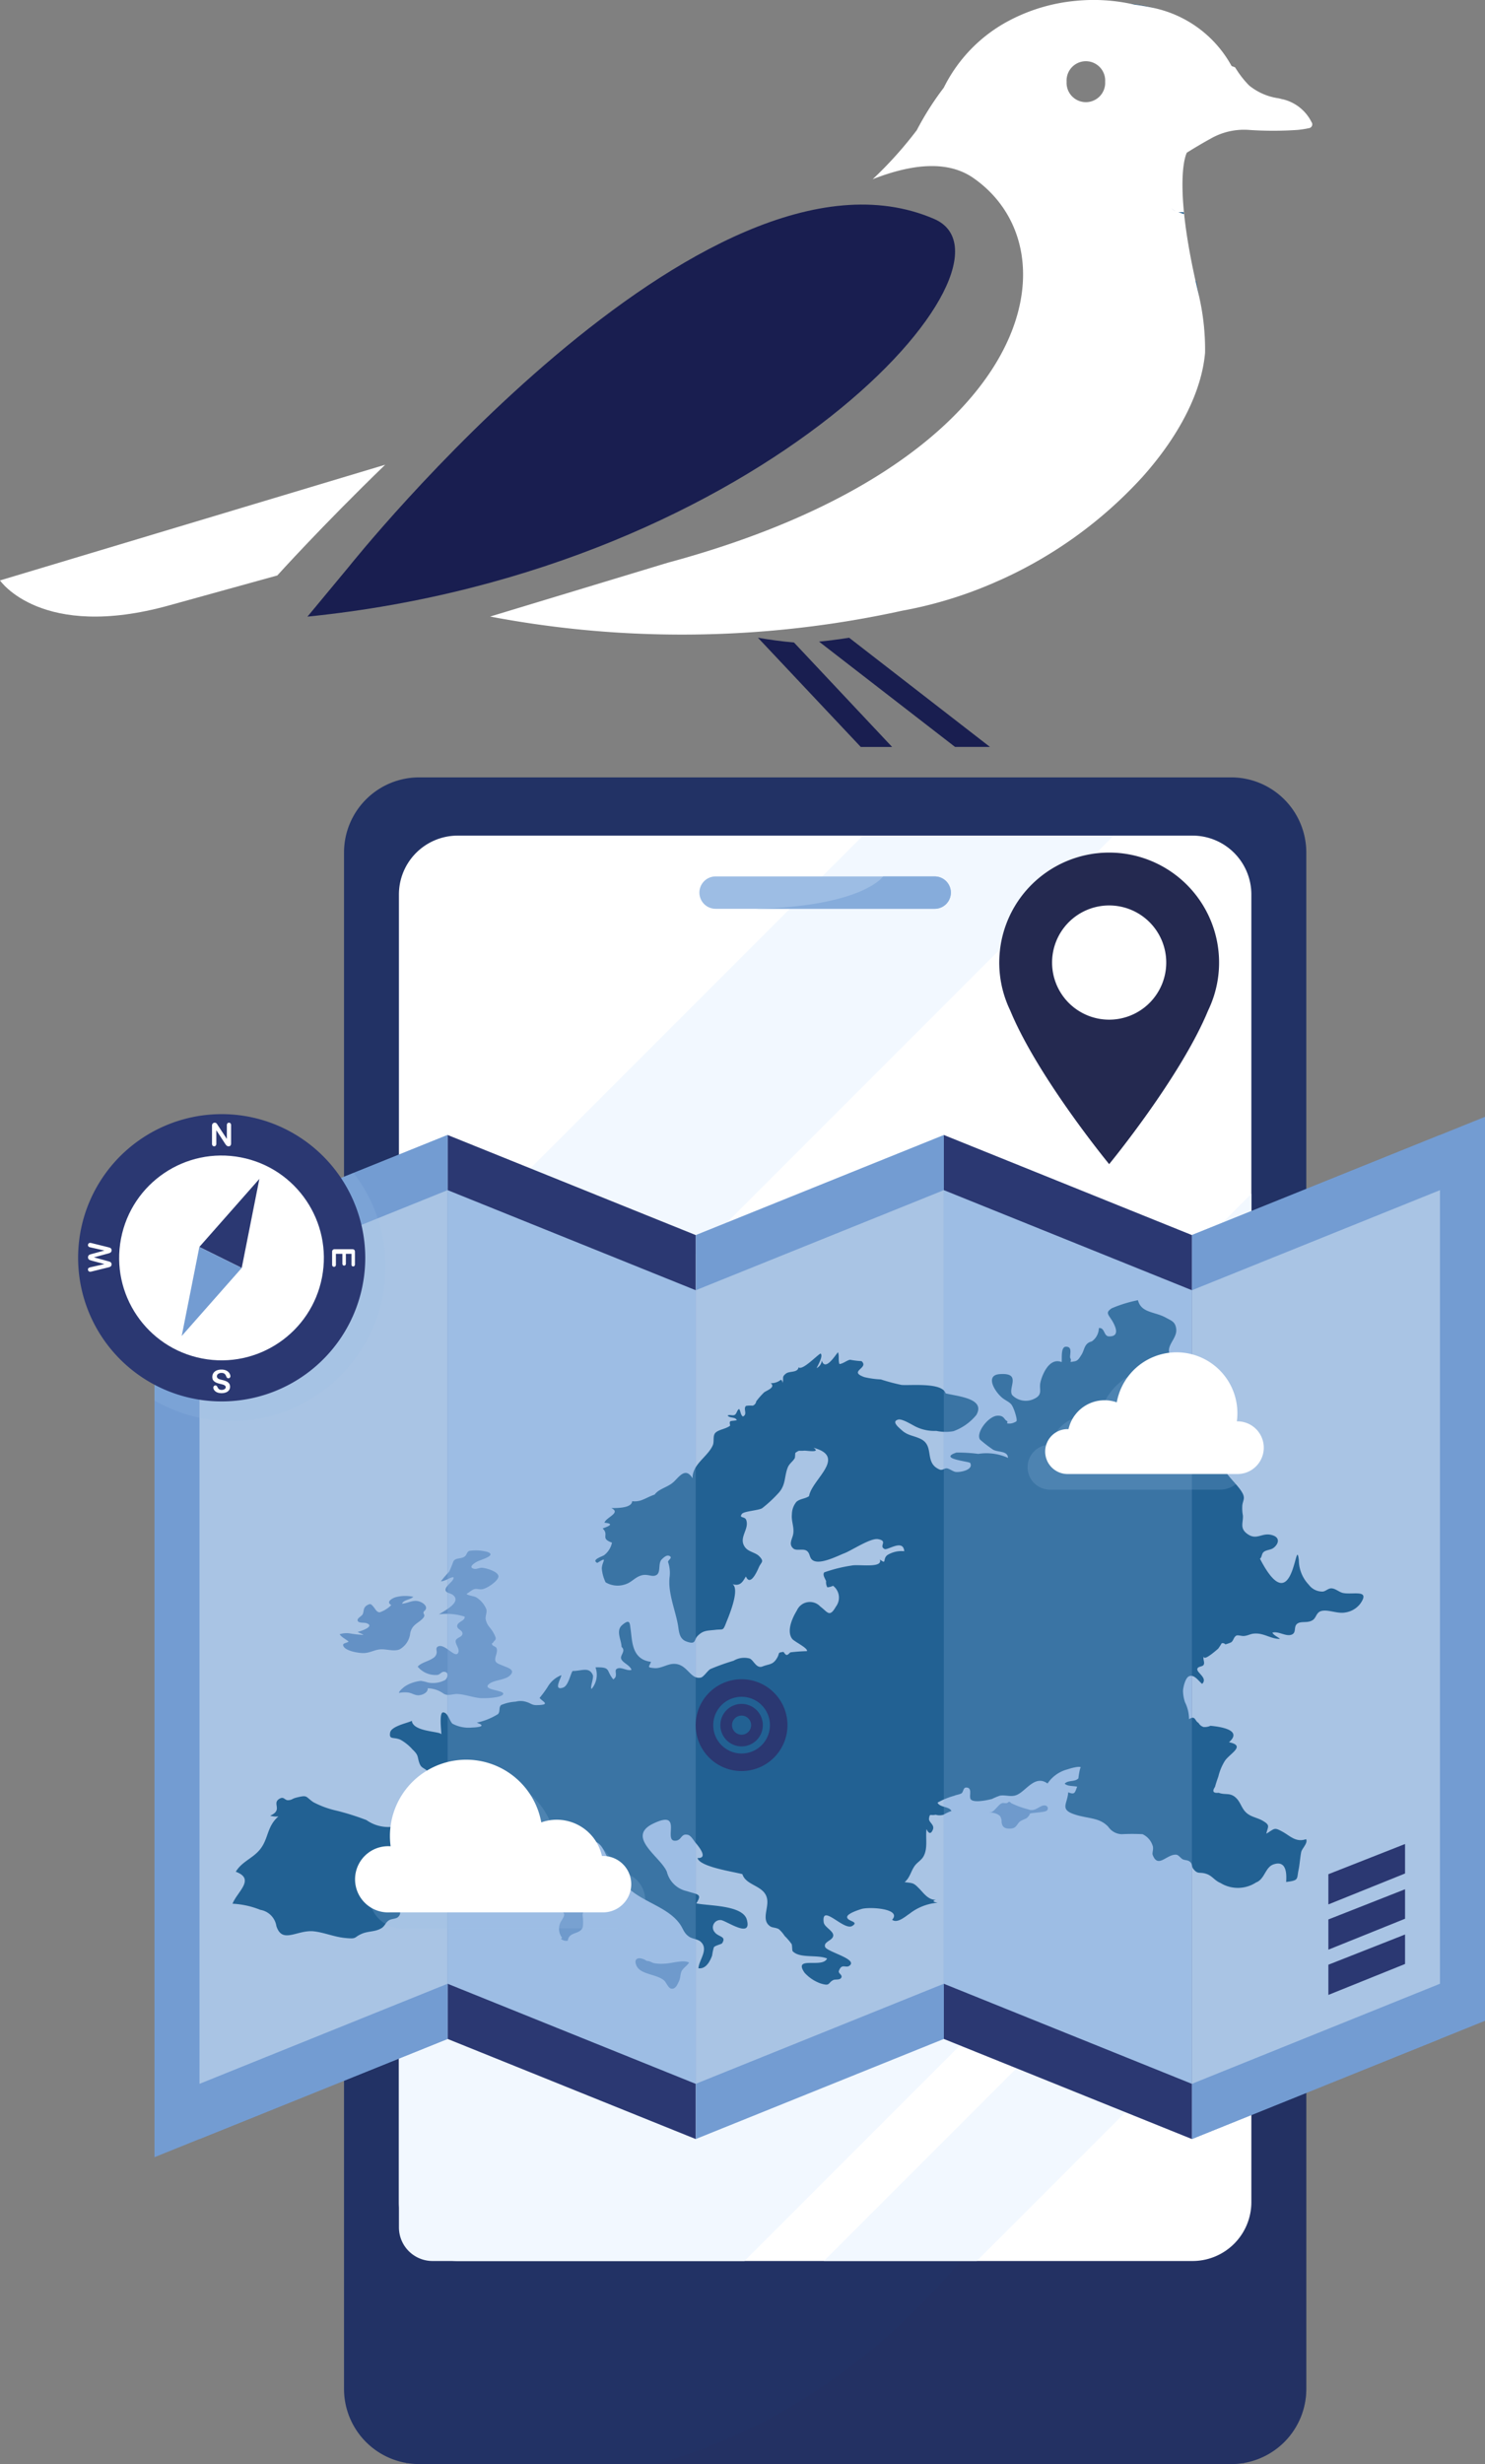 <svg xmlns="http://www.w3.org/2000/svg" width="107.704" height="178.621" viewBox="0 0 107.704 178.621">
  <rect x="0" y="0" width="107.704" height="178.621" fill="#808080" stroke="none"/>
  <g id="Groupe_307" data-name="Groupe 307" transform="translate(-918.828 -3027.013)">
    <g id="Groupe_303" data-name="Groupe 303" transform="translate(-1586.714 2388.792)">
      <g id="Groupe_208" data-name="Groupe 208" transform="translate(2530.49 694.574)">
        <g id="Groupe_207" data-name="Groupe 207" transform="translate(0)">
          <g id="Groupe_197" data-name="Groupe 197">
            <g id="Groupe_196" data-name="Groupe 196">
              <path id="Tracé_1867" data-name="Tracé 1867" d="M2614.76,700.023v111.37a5.449,5.449,0,0,1-4.517,5.368v.019h-.1a5.494,5.494,0,0,1-.827.062h-58.9a5.5,5.5,0,0,1-.827-.062h-.105v-.019a5.449,5.449,0,0,1-4.516-5.368V700.023a5.449,5.449,0,0,1,5.448-5.449h58.9A5.449,5.449,0,0,1,2614.76,700.023Z" transform="translate(-2544.965 -694.574)" fill="#223265"/>
            </g>
          </g>
          <g id="Groupe_198" data-name="Groupe 198" transform="translate(22.62 33.261)" opacity="0.3" style="mix-blend-mode: multiply;isolation: isolate">
            <path id="Tracé_1868" data-name="Tracé 1868" d="M2631.716,752.769v83.558a5.449,5.449,0,0,1-4.516,5.368v.019h-.105a5.5,5.5,0,0,1-.827.062h-41.727C2618.41,832.4,2628.631,782.323,2631.716,752.769Z" transform="translate(-2584.541 -752.769)" fill="#262f5f"/>
          </g>
          <g id="Groupe_200" data-name="Groupe 200" transform="translate(3.985 4.221)">
            <g id="Groupe_199" data-name="Groupe 199">
              <path id="Rectangle_24" data-name="Rectangle 24" d="M4.266,0H57.558a4.267,4.267,0,0,1,4.267,4.267V99.061a4.267,4.267,0,0,1-4.267,4.267H4.267A4.267,4.267,0,0,1,0,99.061V4.266A4.266,4.266,0,0,1,4.266,0Z" fill="#fff"/>
            </g>
          </g>
          <g id="Groupe_204" data-name="Groupe 204" transform="translate(3.985 4.221)">
            <g id="Groupe_201" data-name="Groupe 201">
              <path id="Tracé_1869" data-name="Tracé 1869" d="M2603.773,701.958l-51.836,51.836V735.616l33.656-33.657Z" transform="translate(-2551.937 -701.958)" fill="#f2f8ff"/>
            </g>
            <g id="Groupe_202" data-name="Groupe 202" transform="translate(0 25.967)">
              <path id="Tracé_1870" data-name="Tracé 1870" d="M2613.762,747.391v40.6L2577,824.752h-22.623a2.439,2.439,0,0,1-2.439-2.439V809.2Z" transform="translate(-2551.937 -747.391)" fill="#f2f8ff"/>
            </g>
            <g id="Groupe_203" data-name="Groupe 203" transform="translate(30.822 72.325)">
              <path id="Tracé_1871" data-name="Tracé 1871" d="M2636.868,828.5v11.087L2616.952,859.5h-11.087Z" transform="translate(-2605.865 -828.501)" fill="#f2f8ff"/>
            </g>
          </g>
          <g id="Groupe_206" data-name="Groupe 206" transform="translate(25.778 7.181)">
            <g id="Groupe_205" data-name="Groupe 205">
              <path id="Tracé_1872" data-name="Tracé 1872" d="M2608.306,708.311a1.172,1.172,0,0,1-1.172,1.172H2591.24a1.172,1.172,0,0,1,0-2.345h15.894A1.172,1.172,0,0,1,2608.306,708.311Z" transform="translate(-2590.067 -707.138)" fill="#9dbde4"/>
            </g>
          </g>
        </g>
        <path id="Tracé_1873" data-name="Tracé 1873" d="M2611.371,708.311a1.172,1.172,0,0,1-1.172,1.172h-12.978c7.789-.187,9.233-2.345,9.233-2.345h3.745A1.172,1.172,0,0,1,2611.371,708.311Z" transform="translate(-2567.355 -699.957)" fill="#86acdb"/>
      </g>
      <g id="Groupe_301" data-name="Groupe 301" transform="translate(2511.182 718.985)">
        <g id="Groupe_265" data-name="Groupe 265" transform="translate(5.565 0.195)">
          <g id="Groupe_210" data-name="Groupe 210" transform="translate(0 1.316)">
            <g id="Groupe_209" data-name="Groupe 209">
              <path id="Tracé_1874" data-name="Tracé 1874" d="M2542.177,739.927v65.529l-17.994,7.255-3.264,1.316V748.5l14.439-5.821Z" transform="translate(-2520.919 -739.927)" fill="#739cd2"/>
            </g>
          </g>
          <g id="Groupe_212" data-name="Groupe 212" transform="translate(75.241)">
            <g id="Groupe_211" data-name="Groupe 211">
              <path id="Tracé_1875" data-name="Tracé 1875" d="M2652.563,746.195v65.531l21.258-8.571V737.625Z" transform="translate(-2652.563 -737.625)" fill="#739cd2"/>
            </g>
          </g>
          <g id="Groupe_214" data-name="Groupe 214" transform="translate(75.241 1.316)">
            <g id="Groupe_213" data-name="Groupe 213">
              <path id="Tracé_1876" data-name="Tracé 1876" d="M2652.563,747.183v65.529l17.994-7.256V739.927Z" transform="translate(-2652.563 -739.927)" fill="#739cd2"/>
            </g>
          </g>
          <g id="Groupe_216" data-name="Groupe 216" transform="translate(57.247 1.316)">
            <g id="Groupe_215" data-name="Groupe 215">
              <path id="Tracé_1877" data-name="Tracé 1877" d="M2621.08,739.927v65.529l17.994,7.256V747.183Z" transform="translate(-2621.08 -739.927)" fill="#2b3872"/>
            </g>
          </g>
          <g id="Groupe_218" data-name="Groupe 218" transform="translate(39.253 1.316)">
            <g id="Groupe_217" data-name="Groupe 217">
              <path id="Tracé_1878" data-name="Tracé 1878" d="M2589.6,747.183v65.529l17.994-7.256V739.927Z" transform="translate(-2589.596 -739.927)" fill="#739cd2"/>
            </g>
          </g>
          <g id="Groupe_220" data-name="Groupe 220" transform="translate(21.259 1.316)">
            <g id="Groupe_219" data-name="Groupe 219">
              <path id="Tracé_1879" data-name="Tracé 1879" d="M2558.114,739.927v65.529l17.994,7.256V747.183Z" transform="translate(-2558.114 -739.927)" fill="#2b3872"/>
            </g>
          </g>
          <g id="Groupe_222" data-name="Groupe 222" transform="translate(3.265 1.316)">
            <g id="Groupe_221" data-name="Groupe 221">
              <path id="Tracé_1880" data-name="Tracé 1880" d="M2526.63,747.183v65.529l17.994-7.256V739.927Z" transform="translate(-2526.63 -739.927)" fill="#739cd2"/>
            </g>
          </g>
          <g id="Groupe_224" data-name="Groupe 224" transform="translate(3.265 5.316)">
            <g id="Groupe_223" data-name="Groupe 223">
              <path id="Tracé_1881" data-name="Tracé 1881" d="M2526.63,754.182l17.994-7.256v57.528l-17.994,7.256Z" transform="translate(-2526.63 -746.927)" fill="#a9c4e4"/>
            </g>
          </g>
          <g id="Groupe_226" data-name="Groupe 226" transform="translate(21.259 5.316)">
            <g id="Groupe_225" data-name="Groupe 225">
              <path id="Tracé_1882" data-name="Tracé 1882" d="M2576.108,754.182l-17.994-7.256v57.528l17.994,7.256Z" transform="translate(-2558.114 -746.927)" fill="#9dbde4"/>
            </g>
          </g>
          <g id="Groupe_228" data-name="Groupe 228" transform="translate(39.253 5.316)">
            <g id="Groupe_227" data-name="Groupe 227">
              <path id="Tracé_1883" data-name="Tracé 1883" d="M2607.591,746.927l-17.994,7.256V811.71l17.994-7.256Z" transform="translate(-2589.596 -746.927)" fill="#a9c4e4"/>
            </g>
          </g>
          <g id="Groupe_230" data-name="Groupe 230" transform="translate(57.247 5.316)">
            <g id="Groupe_229" data-name="Groupe 229">
              <path id="Tracé_1884" data-name="Tracé 1884" d="M2639.074,754.182l-17.994-7.256v57.528l17.994,7.256Z" transform="translate(-2621.08 -746.927)" fill="#9dbde4"/>
            </g>
          </g>
          <g id="Groupe_232" data-name="Groupe 232" transform="translate(75.241 5.316)">
            <g id="Groupe_231" data-name="Groupe 231">
              <path id="Tracé_1885" data-name="Tracé 1885" d="M2670.556,746.927l-17.994,7.256V811.71l17.994-7.256Z" transform="translate(-2652.563 -746.927)" fill="#a9c4e4"/>
            </g>
          </g>
          <g id="Groupe_248" data-name="Groupe 248" transform="translate(5.658 13.297)">
            <g id="Groupe_234" data-name="Groupe 234" transform="translate(23.57 43.386)">
              <g id="Groupe_233" data-name="Groupe 233">
                <path id="Tracé_1886" data-name="Tracé 1886" d="M2573.878,837.952a4.4,4.4,0,0,0,.123-.9c-.063-.312-.16-.276-.549-.193-.474.1-1.884.062-1.222.676.389.361.391.4.118.849a1.072,1.072,0,0,0,.045,1.247l-.085.069a.553.553,0,0,0,.5.133c.079-.687.931-.409,1.092-1.011A4.128,4.128,0,0,0,2573.878,837.952Z" transform="translate(-2572.057 -836.799)" fill="#6491c5"/>
              </g>
            </g>
            <g id="Groupe_236" data-name="Groupe 236" transform="translate(29.228 47.7)">
              <g id="Groupe_235" data-name="Groupe 235">
                <path id="Tracé_1887" data-name="Tracé 1887" d="M2582.775,844.539c-.491-.328-1-.248-.753.329.286.671,1.436.609,2,1.078.153.128.3.528.493.592.341.11.507-.339.6-.534.113-.237.081-.485.182-.71s.409-.408.55-.634c-.4-.234-1.309.072-1.787.078a3.019,3.019,0,0,1-.756-.037c-.2-.052-.331-.175-.562-.161" transform="translate(-2581.958 -844.347)" fill="#6491c5"/>
              </g>
            </g>
            <g id="Groupe_238" data-name="Groupe 238" transform="translate(24.719 41.483)">
              <g id="Groupe_237" data-name="Groupe 237">
                <path id="Tracé_1888" data-name="Tracé 1888" d="M2574.894,833.5a.679.679,0,0,0-.8.332c-.115.366.242.9.566,1.138h.124c-.288-.237-.062-.554.1-.777C2575.01,834,2575.262,833.626,2574.894,833.5Z" transform="translate(-2574.067 -833.47)" fill="#6491c5"/>
              </g>
            </g>
            <g id="Groupe_243" data-name="Groupe 243">
              <g id="Groupe_240" data-name="Groupe 240">
                <g id="Groupe_239" data-name="Groupe 239">
                  <path id="Tracé_1889" data-name="Tracé 1889" d="M2611.353,782.107c-.276-.059-.551-.334-.844-.333-.229,0-.417.22-.619.233a1.222,1.222,0,0,1-1.009-.493,2.6,2.6,0,0,1-.723-1.777c-.234-2.039-.351,4.672-2.821-.113.149-.094.115-.352.26-.477.193-.167.514-.155.7-.288.366-.257.585-.786-.136-.959s-1.076.437-1.777-.1c-.52-.4-.256-.789-.283-1.3a2.876,2.876,0,0,1-.042-.753c.044-.341.2-.474.04-.818-.244-.513-.91-1.077-1.232-1.59-.624-.993-1.853-1.963-1.928-3.135-.527-.278-.83-.9-1.158-1.316s-1.284-1.138-1.379-1.62a3.681,3.681,0,0,1,.387-1.343c.092-.226.28-.383.276-.632s-.3-.437-.327-.681c-.058-.562.582-1.01.527-1.613-.05-.555-.353-.625-.752-.847-.8-.447-1.79-.328-2.024-1.266a9.6,9.6,0,0,0-1.9.585c-.417.279-.314.391-.049.782.115.17.842,1.3-.167,1.253-.38-.018-.282-.651-.72-.6a1.2,1.2,0,0,1-.517.97c-.559.131-.516.622-.745.967-.1.147-.227.418-.463.468-.565.116-.2,0-.338-.207-.113-.168.232-.865-.337-.845-.386.013-.259.937-.3,1.113-.965-.385-1.479,1.115-1.552,1.542-.083.486.233.865-.565,1.175a1.377,1.377,0,0,1-1.463-.319c-.354-.5.736-1.647-.917-1.525-1.142.084-.262,1.424.3,1.8.466.306.542.286.732.75.054.134.268.749.186.872a1.081,1.081,0,0,1-.421.16c-.5.015-.076-.075-.3-.206-.178-.1-.182-.4-.686-.359-.639.051-1.552,1.236-1.233,1.727a9.4,9.4,0,0,0,.95.734c.372.2,1.064.068,1.078.593a3.8,3.8,0,0,0-2.153-.29,11.719,11.719,0,0,0-1.586-.094c-1.374.454.941.635,1,.755.26.5-.725.689-1.051.648-.2-.025-.424-.221-.63-.258-.179-.033-.327.171-.532.086-1.156-.479-.347-1.714-1.375-2.217-.517-.253-.938-.237-1.373-.632-.221-.2-.775-.63-.269-.773.306-.087,1.07.425,1.35.546a3.052,3.052,0,0,0,1.416.273,3.323,3.323,0,0,0,1.245.023,3.822,3.822,0,0,0,1.661-1.176c.7-1.208-1.352-1.345-2.227-1.568-.237-.814-2.552-.554-3.2-.611a14.586,14.586,0,0,1-1.5-.4,6.285,6.285,0,0,1-1.192-.166c-1.217-.434.387-.649-.209-1.159a5.75,5.75,0,0,1-.825-.1c-.218.031-.55.312-.778.307-.094-.279,0-.57-.1-.849-.125.094-.916,1.451-1.175.6a.687.687,0,0,1-.375.548c.076-.18.5-.886.286-1.058-.266.129-1.317,1.256-1.6,1-.054.41-.658.256-.911.454-.342.268-.132.318-.252.684a.277.277,0,0,0-.108-.24,1.124,1.124,0,0,1-.742.251c.369.321-.3.522-.491.676a5.727,5.727,0,0,0-.563.641.383.383,0,0,1-.258.315,1.949,1.949,0,0,0-.482.015c-.232.221.142.605-.227.771-.185-.135-.156-.385-.275-.548-.162.087-.158.329-.312.424s-.377-.045-.52.057c.155.2.567.079.665.333-.447.1-.58-.04-.48.39-.285.252-.891.288-1.1.558-.17.221-.045.615-.164.877-.383.848-1.478,1.359-1.468,2.386-.494-.817-.943-.146-1.343.241-.433.418-1.114.517-1.4.941-.329.1-.81.379-1.075.443a1.484,1.484,0,0,1-.559.036c-.032.491-1.01.5-1.512.5.732.345-.373.661-.5,1.059.915.089.03.344-.125.419.5.49-.212.709.674,1.027a1.543,1.543,0,0,1-.559.9c-.121.1-.98.341-.506.569.836-.526.315-.081.327.428a2.862,2.862,0,0,0,.275.98,1.707,1.707,0,0,0,1.38.16c.5-.135.732-.531,1.229-.666.464-.126.767.159,1.081-.026.334-.2.094-.851.386-1.136.129-.126.355-.349.558-.244.258.134-.128.308-.106.437a2.434,2.434,0,0,1,.12,1.043c-.161,1.17.429,2.478.611,3.6.063.393.077.93.6,1.12.722.261.537-.119.806-.395.419-.429.71-.38,1.293-.448s.543.107.783-.512c.137-.35,1.03-2.4.469-2.8.58.174.738-.2.967-.558.31.726.786-.316.933-.656.177-.409.422-.4.036-.806-.26-.271-.755-.318-1-.617-.585-.708.317-1.331.045-2.031-.1-.261-.556-.1-.3-.43.144-.189,1.165-.245,1.451-.4a9.353,9.353,0,0,0,1.229-1.145c.511-.58.384-1.2.645-1.829.118-.283.36-.415.5-.659.037-.065.023-.373.053-.394.33-.226.2-.11.65-.153.14-.013,1.233.181.658-.211,2.469.667-.131,2.3-.322,3.509-.281.194-.662.183-.918.414a1.453,1.453,0,0,0-.326.9c-.053.522.183.932.094,1.435-.065.362-.363.743.021,1.055.208.17.685-.008.933.141.306.183.182.548.5.724.548.3,1.769-.342,2.267-.534.533-.206,1.9-1.123,2.44-1.018.749.145.017.49.466.716.221.111,1.359-.754,1.427.161a1.948,1.948,0,0,0-1.226.278c-.367.287-.019.715-.54.319.229.663-1.547.326-2.051.44a10.532,10.532,0,0,0-1.986.494c-.139.168.062.457.136.633a.741.741,0,0,0,.088.45,1.141,1.141,0,0,0,.417-.111,1.077,1.077,0,0,1,.2,1.517c-.463.821-.6.375-1.125-.011a1.03,1.03,0,0,0-1.7.284c-.328.533-.759,1.48-.348,2.049.152.209,1.188.687,1.073.9a11.6,11.6,0,0,0-1.161.082c-.1.014-.166.183-.3.192-.1.007-.22-.224-.238-.221-.495.065-.21.061-.513.52-.286.433-.538.346-1.023.544l.036-.014c-.464.2-.659-.453-.948-.569a1.513,1.513,0,0,0-1.169.16,16.621,16.621,0,0,0-1.676.6c-.218.123-.494.583-.705.624-.813.156-.986-1.113-2.083-.988-.4.046-.849.333-1.258.3-.616-.049-.39-.082-.271-.456-1.409-.176-1.353-1.519-1.478-2.375-.058-.4-.028-.786-.606-.294-.493.42-.049,1.092-.049,1.589.349.281-.122.6-.027.861.108.3.624.441.749.8-.32.12-.793-.282-1.09-.055-.174.133.137.529-.234.745-.547-.669-.145-.9-1.287-.87a1.589,1.589,0,0,1-.281,1.562c-.14-.081.175-.8.086-1.007-.269-.622-.818-.287-1.466-.294-.174.27-.31,1.078-.693,1.207-.724.242-.15-.654-.122-.9a1.948,1.948,0,0,0-.991.846,7.892,7.892,0,0,1-.588.8c.2.267.87.507-.21.524-.354.006-.44-.145-.734-.226a1.358,1.358,0,0,0-.792-.025,3.157,3.157,0,0,0-1.049.242c-.2.164-.049.472-.235.661a4.864,4.864,0,0,1-1.538.62c.7.237.214.332-.331.352a2.514,2.514,0,0,1-1.42-.273c-.212-.157-.33-.829-.693-.824-.3,0-.118,1.409-.118,1.6-.03-.25-2.076-.161-2.15-1.011.034.116-1.483.351-1.57.876-.09.544.24.289.756.518a3.4,3.4,0,0,1,.875.711c.464.432.328.537.494.988.149.406.383.321.633.637.235.3.054.456.006.812-.055.415.3.951.13,1.335a2.553,2.553,0,0,0-.521-.8c-.3.148-.182,1.02-.325,1.3a3.355,3.355,0,0,1-1.668,1.293,2.745,2.745,0,0,1-2.1-.455,18.548,18.548,0,0,0-2.163-.681,6.752,6.752,0,0,1-1.688-.617c-.59-.409-.395-.537-1.22-.333-.338.083-.289.163-.581.191s-.316-.315-.672-.094c-.544.338.294.8-.657,1.219a1.555,1.555,0,0,0,.6.051c-.863.745-.7,1.636-1.365,2.428-.525.625-1.294.854-1.728,1.583,1.447.53.094,1.454-.236,2.318a6.159,6.159,0,0,1,2.013.443,1.414,1.414,0,0,1,1.167,1.176c.432,1.34,1.524.234,2.747.385.744.091,1.45.4,2.227.478.912.092.6-.032,1.214-.3.489-.217,1.017-.129,1.468-.433.231-.155.263-.4.524-.556.179-.107.491-.088.639-.222.356-.322-.018-.588.083-.985.138-.546,1.009-1,1.544-1.283a8.45,8.45,0,0,1,1.887-.74c.542-.138,1.671-.177,2-.611.4-.532-.391-1.56.926-1.844.683-.148.927.239,1.5.4.311.086.64-.053.966.03a9.123,9.123,0,0,1,1.2.543c.342-.109.572.061.937-.092.244-.1.437-.393.706-.52a4.4,4.4,0,0,1,2.356-.445c.666.156.8.7,1.071,1.184a9.613,9.613,0,0,0,1.4,2.131c1.092,1.139,2.993,1.471,3.882,2.75.232.333.275.637.657.9.256.174.635.166.859.383.573.558-.142,1.294-.183,1.906.578.082.871-.586.994-.923a4.166,4.166,0,0,1,.127-.6c.109-.135.552-.219.6-.291.328-.518-.251-.438-.531-.79a.532.532,0,0,1,.42-.891c.334-.012,2.312,1.424,1.9-.031-.3-1.062-2.771-.988-3.664-1.176.443-.7.142-.621-.7-.892a1.908,1.908,0,0,1-1.435-1.4c-.441-1.079-3-2.527-.99-3.493,2.262-1.088.61,1.4,1.675,1.235.4-.061.345-.548.852-.416.216.056.407.407.522.544.183.217,1.008,1.174.164,1.131.163.653,2.661,1,3.255,1.172.273.876,1.657.8,1.8,1.845.094.666-.445,1.51.235,1.947.144.093.427.079.615.2a2.292,2.292,0,0,1,.41.48,4.62,4.62,0,0,1,.511.593c.045.089.034.473.07.512.508.554,1.782.233,2.5.537-.313.74-2.482-.225-1.639,1.023a2.855,2.855,0,0,0,1.171.785c.714.218.5-.021.906-.24.156-.084.476.014.586-.166.131-.214-.234-.316-.168-.5.226-.626.547-.11.83-.436.408-.469-1.728-.963-1.832-1.316-.115-.389.589-.448.594-.829,0-.335-.648-.6-.692-.946-.182-1.413,1.461.64,2.068.266.541-.333-.355-.315-.368-.642-.01-.244.756-.5,1.033-.585.577-.182,2.96-.031,2.231.777.378.3.995-.271,1.256-.433a3.791,3.791,0,0,1,2.043-.8q-.528-.1-.123-.217c-.549.034-.907-.5-1.193-.79-.425-.434-.436-.41-1.076-.485.4-.345.45-.8.736-1.191.183-.252.478-.4.631-.676.333-.6.134-1.344.222-1.983.147.34.32.392.461.036s-.321-.524-.282-.8c.059-.411.106-.182.478-.275a1,1,0,0,0,.577,0,3.157,3.157,0,0,1,.572-.271c-.155-.338-.858-.25-1.009-.606a5.294,5.294,0,0,1,1.2-.494c.167-.077.35-.083.523-.171.152-.077.129-.427.349-.429.527,0,.152.685.359.879.246.231,1.169.043,1.516-.051a5.028,5.028,0,0,1,.594-.245c.467-.058.793.13,1.218-.053.67-.29,1.311-1.48,2.218-.822a2.512,2.512,0,0,1,1.443-1.025c.224-.075.883-.265.979-.136-.063-.083-.2.806-.175.777-.247.294-.766.117-1,.4.227.2.62.145.905.215-.175.414-.151.613-.65.406-.06.858-.658,1.251.515,1.621.97.306,1.751.2,2.391.881a1.22,1.22,0,0,0,.978.536,14.5,14.5,0,0,1,1.506,0,1.38,1.38,0,0,1,.721.8c.11.259-.045.545.014.7.39,1.031,1.028-.087,1.723-.012.15.016.309.249.442.323.161.089.363.049.525.177.211.168.123.354.252.519.357.458.455.178,1.007.389.388.149.553.469.959.635a2.415,2.415,0,0,0,2.6-.039c.611-.226.654-1.091,1.244-1.3,1.028-.359.952.84.928,1.271.952-.117.755-.2.9-.876.085-.4.107-.854.188-1.278.053-.281.51-.659.359-.949-.728.255-1.154-.228-1.677-.521-.668-.374-.587-.241-1.207.122.1-.512.328-.592-.261-.935-.42-.244-.873-.266-1.234-.623-.3-.3-.377-.7-.667-1-.451-.465-.805-.214-1.294-.408q-.6.062-.267-.424.105-.38.244-.753a3.772,3.772,0,0,1,.494-1.169c.406-.54,1.5-1.067.276-1.316,1-.874-.576-1.124-1.345-1.193a1.024,1.024,0,0,1-.5.089.637.637,0,0,1-.367-.3c-.27-.123-.216-.576-.687-.265a2.748,2.748,0,0,0-.29-1.225,2.706,2.706,0,0,1-.145-.825c0-.2.156-.965.449-1.068.385-.134.659.335.939.558.434-.435-.418-.81-.35-1.091.046-.19.367-.143.456-.289.108-.178-.076-.408.016-.6,0,.354.945-.494,1.044-.577q.135-.19.251-.388a.258.258,0,0,1,.266.081,2.638,2.638,0,0,0,.407-.143c.19-.113.179-.377.39-.493.107-.058.4.046.557.028.406-.047.443-.189.916-.178.594.014,1.1.408,1.693.387-.167-.148-.453-.257-.553-.452.469-.128,1.013.332,1.429.131.333-.16.083-.58.391-.79.292-.2.762,0,1.128-.266.243-.178.239-.551.61-.645.5-.127,1.16.223,1.748.105a1.674,1.674,0,0,0,1.068-.632C2613.375,781.808,2612.069,782.261,2611.353,782.107Z" transform="translate(-2530.818 -760.89)" fill="#226193"/>
                </g>
              </g>
              <g id="Groupe_242" data-name="Groupe 242" transform="translate(54.894 36.359)">
                <g id="Groupe_241" data-name="Groupe 241">
                  <path id="Tracé_1890" data-name="Tracé 1890" d="M2630.836,824.766c-.219.006-.466.225-.673.292a.642.642,0,0,1-.487-.009,6.579,6.579,0,0,1-1.216-.441c-.04-.021-.088-.1-.136-.1-.111-.009-.1.067-.191.086-.149.033-.242-.042-.4.029-.231.1-.583.706-.846.652l-.021.018a1.06,1.06,0,0,1,.753.224.688.688,0,0,1,.13.45c.04.345.2.5.652.478s.444-.347.716-.541a3.863,3.863,0,0,1,.379-.178c.167-.09.178-.155.281-.277.03-.035-.022-.054.039-.092a1.032,1.032,0,0,1,.287-.046c.218-.035.439-.041.653-.081.156-.029.279-.047.33-.168C2631.151,824.9,2631.032,824.761,2630.836,824.766Z" transform="translate(-2626.863 -824.505)" fill="#6491c5"/>
                </g>
              </g>
            </g>
            <g id="Groupe_245" data-name="Groupe 245" transform="translate(7.778 21.435)">
              <g id="Groupe_244" data-name="Groupe 244">
                <path id="Tracé_1891" data-name="Tracé 1891" d="M2550.655,799.374c.155-.275-.281-.582-.642-.62s-.715.179-1.068.2c.1-.282.611-.286.82-.5a2.774,2.774,0,0,0-1.3.033c-.287.1-.692.349-.3.568a2.176,2.176,0,0,1-.843.525c-.224-.006-.325-.257-.435-.381-.172-.2-.215-.283-.464-.14-.319.183-.223.407-.328.649-.066.15-.394.28-.377.449.022.225.456.15.633.207.666.218-.35.577-.627.632.126.091.308.131.423.219a7.08,7.08,0,0,1-1.02-.112,1.657,1.657,0,0,0-.707.066c.148.231.45.355.65.534-.2.138-.524.1-.35.373.2.314,1.093.478,1.5.456s.728-.232,1.135-.265c.458-.037.992.169,1.413,0a1.538,1.538,0,0,0,.757-1.075,1.055,1.055,0,0,1,.408-.748c.18-.155.585-.388.628-.612.017-.087-.069-.153-.062-.226C2550.517,799.471,2550.586,799.5,2550.655,799.374Z" transform="translate(-2544.426 -798.393)" fill="#6491c5"/>
              </g>
            </g>
            <g id="Groupe_247" data-name="Groupe 247" transform="translate(12.077 18.117)">
              <g id="Groupe_246" data-name="Groupe 246">
                <path id="Tracé_1892" data-name="Tracé 1892" d="M2559.535,800.982c-.361-.156-.641-.2-.609-.527.023-.233.214-.566.079-.79-.055-.091-.247-.128-.29-.213-.076-.15,0-.071.082-.2.093-.148.187-.143.16-.328a2.465,2.465,0,0,0-.429-.733,1.286,1.286,0,0,1-.3-.626c-.015-.23.116-.472.052-.7a1.848,1.848,0,0,0-.705-.842c-.219-.131-.53-.11-.732-.261.153-.091.307-.222.454-.3.237-.133.365-.016.643-.037.364-.027,1.174-.591,1.219-.906.05-.346-.819-.625-1.183-.653-.194-.015-.4.115-.576.076-.487-.109.045-.44.237-.536.277-.138,1.419-.437.731-.688a3.255,3.255,0,0,0-1.314-.079c-.187.07-.186.265-.305.377-.265.248-.678.076-.862.394a7.4,7.4,0,0,1-.3.739,8.345,8.345,0,0,0-.6.694c.295.008.594-.26.906-.3.11.262-.624.633-.57.946.037.213.358.205.536.347.656.522-.6,1.133-1.013,1.405a4.3,4.3,0,0,1,1.865.166c.045.286-.462.359-.534.619-.079.285.334.326.372.568.044.283-.38.314-.472.51-.111.239.27.6.184.87-.187.59-1.01-.718-1.516-.383-.148.1-.05.282-.064.414a.509.509,0,0,1-.26.406c-.333.238-.859.321-1.119.62a1.674,1.674,0,0,0,1.45.6c.165-.036.289-.231.448-.227.416.01.265.464.1.592a1.886,1.886,0,0,1-1.238.19,3.694,3.694,0,0,0-.7-.145l.171.024a2.674,2.674,0,0,0-1.093.356c-.133.084-.517.394-.491.518a2.02,2.02,0,0,1,.674-.028c.227.033.408.158.628.19.344.05.835-.2.773-.5a2.054,2.054,0,0,1,1.154.385c.339.21.661,0,1.073.032.528.047,1.019.229,1.532.29.291.035,1.734,0,1.725-.323-.008-.262-1.69-.267-.955-.748.427-.279,1.268-.229,1.552-.7C2560.284,801.229,2559.818,801.1,2559.535,800.982Z" transform="translate(-2551.949 -792.589)" fill="#6491c5"/>
              </g>
            </g>
          </g>
          <g id="Groupe_250" data-name="Groupe 250" transform="translate(57.247 5.316)" opacity="0.2" style="mix-blend-mode: multiply;isolation: isolate">
            <g id="Groupe_249" data-name="Groupe 249">
              <path id="Tracé_1893" data-name="Tracé 1893" d="M2639.074,754.182l-17.994-7.256v57.528l17.994,7.256Z" transform="translate(-2621.08 -746.927)" fill="#9dbde4"/>
            </g>
          </g>
          <g id="Groupe_252" data-name="Groupe 252" transform="translate(21.259 5.316)" opacity="0.2" style="mix-blend-mode: multiply;isolation: isolate">
            <g id="Groupe_251" data-name="Groupe 251">
              <path id="Tracé_1894" data-name="Tracé 1894" d="M2576.108,754.182l-17.994-7.256v57.528l17.994,7.256Z" transform="translate(-2558.114 -746.927)" fill="#9dbde4"/>
            </g>
          </g>
          <g id="Groupe_257" data-name="Groupe 257" transform="translate(39.252 40.77)">
            <g id="Groupe_254" data-name="Groupe 254">
              <g id="Groupe_253" data-name="Groupe 253">
                <path id="Tracé_1895" data-name="Tracé 1895" d="M2592.924,815.613a3.328,3.328,0,1,1,3.328-3.328A3.332,3.332,0,0,1,2592.924,815.613Zm0-5.384a2.056,2.056,0,1,0,2.057,2.056A2.058,2.058,0,0,0,2592.924,810.229Z" transform="translate(-2589.596 -808.957)" fill="#2b3872"/>
              </g>
            </g>
            <g id="Groupe_256" data-name="Groupe 256" transform="translate(1.788 1.788)">
              <g id="Groupe_255" data-name="Groupe 255">
                <path id="Tracé_1896" data-name="Tracé 1896" d="M2594.265,815.166a1.54,1.54,0,1,1,1.541-1.54A1.542,1.542,0,0,1,2594.265,815.166Zm0-2.232a.692.692,0,1,0,.692.692A.692.692,0,0,0,2594.265,812.934Z" transform="translate(-2592.725 -812.086)" fill="#2b3872"/>
              </g>
            </g>
          </g>
          <g id="Groupe_264" data-name="Groupe 264" transform="translate(85.14 52.714)">
            <g id="Groupe_259" data-name="Groupe 259" transform="translate(0 6.56)">
              <g id="Groupe_258" data-name="Groupe 258">
                <path id="Tracé_1897" data-name="Tracé 1897" d="M2669.883,845.713l5.56-2.242v-2.137l-5.56,2.19Z" transform="translate(-2669.883 -841.334)" fill="#2b3872"/>
              </g>
            </g>
            <g id="Groupe_261" data-name="Groupe 261" transform="translate(0 3.28)">
              <g id="Groupe_260" data-name="Groupe 260">
                <path id="Tracé_1898" data-name="Tracé 1898" d="M2669.883,839.974l5.56-2.242v-2.137l-5.56,2.189Z" transform="translate(-2669.883 -835.595)" fill="#2b3872"/>
              </g>
            </g>
            <g id="Groupe_263" data-name="Groupe 263">
              <g id="Groupe_262" data-name="Groupe 262">
                <path id="Tracé_1899" data-name="Tracé 1899" d="M2669.883,834.235l5.56-2.242v-2.137l-5.56,2.189Z" transform="translate(-2669.883 -829.856)" fill="#2b3872"/>
              </g>
            </g>
          </g>
        </g>
        <g id="Groupe_289" data-name="Groupe 289" transform="translate(0 0)">
          <g id="Groupe_267" data-name="Groupe 267" transform="translate(5.565 4.26)" opacity="0.2" style="mix-blend-mode: multiply;isolation: isolate">
            <g id="Groupe_266" data-name="Groupe 266">
              <path id="Tracé_1900" data-name="Tracé 1900" d="M2537.671,751.546a11.178,11.178,0,0,1-16.753,9.689V750.558l14.439-5.821h0A11.13,11.13,0,0,1,2537.671,751.546Z" transform="translate(-2520.918 -744.737)" fill="#9dbde4"/>
            </g>
          </g>
          <g id="Groupe_269" data-name="Groupe 269">
            <g id="Groupe_268" data-name="Groupe 268">
              <path id="Tracé_1901" data-name="Tracé 1901" d="M2532.033,747.71a10.413,10.413,0,1,1-8.1-10.166A10.426,10.426,0,0,1,2532.033,747.71Z" transform="translate(-2511.182 -737.284)" fill="#2b3872"/>
            </g>
          </g>
          <g id="Groupe_271" data-name="Groupe 271" transform="translate(1.733 1.732)">
            <g id="Groupe_270" data-name="Groupe 270" transform="translate(0 0)">
              <circle id="Ellipse_10" data-name="Ellipse 10" cx="7.423" cy="7.423" r="7.423" transform="translate(0 14.578) rotate(-79.099)" fill="#fff"/>
            </g>
          </g>
          <g id="Groupe_276" data-name="Groupe 276" transform="translate(7.539 4.697)">
            <g id="Groupe_273" data-name="Groupe 273" transform="translate(1.279)">
              <g id="Groupe_272" data-name="Groupe 272">
                <path id="Tracé_1902" data-name="Tracé 1902" d="M2530.963,745.5l-4.353,4.933,3.074,1.52Z" transform="translate(-2526.61 -745.502)" fill="#2b3872"/>
              </g>
            </g>
            <g id="Groupe_275" data-name="Groupe 275" transform="translate(0 4.933)">
              <g id="Groupe_274" data-name="Groupe 274">
                <path id="Tracé_1903" data-name="Tracé 1903" d="M2528.726,755.654l-4.353,4.933,1.279-6.453" transform="translate(-2524.373 -754.133)" fill="#739cd2"/>
              </g>
            </g>
          </g>
          <g id="Groupe_279" data-name="Groupe 279" transform="translate(9.735 0.621)">
            <g id="Groupe_278" data-name="Groupe 278">
              <g id="Groupe_277" data-name="Groupe 277">
                <path id="Tracé_1904" data-name="Tracé 1904" d="M2528.647,738.571l.645.976v-.985a.215.215,0,0,1,.041-.143.14.14,0,0,1,.111-.048.142.142,0,0,1,.114.048.211.211,0,0,1,.042.143v1.3c0,.146-.06.218-.18.218a.239.239,0,0,1-.081-.013.2.2,0,0,1-.068-.041.381.381,0,0,1-.059-.066l-.054-.077-.629-.964v.97a.205.205,0,0,1-.044.143.157.157,0,0,1-.227,0,.212.212,0,0,1-.043-.143v-1.277a.357.357,0,0,1,.019-.127.179.179,0,0,1,.071-.083.192.192,0,0,1,.107-.032.189.189,0,0,1,.077.014.18.18,0,0,1,.056.039.418.418,0,0,1,.05.065Z" transform="translate(-2528.214 -738.37)" fill="#fff"/>
              </g>
            </g>
          </g>
          <g id="Groupe_282" data-name="Groupe 282" transform="translate(9.76 18.518)">
            <g id="Groupe_281" data-name="Groupe 281">
              <g id="Groupe_280" data-name="Groupe 280">
                <path id="Tracé_1905" data-name="Tracé 1905" d="M2528.259,770.209a.488.488,0,0,1,.078-.27.516.516,0,0,1,.226-.188.849.849,0,0,1,.353-.067.8.8,0,0,1,.4.092.546.546,0,0,1,.184.178.407.407,0,0,1,.07.216.145.145,0,0,1-.042.1.143.143,0,0,1-.108.043.127.127,0,0,1-.09-.034.258.258,0,0,1-.062-.1.651.651,0,0,0-.068-.132.278.278,0,0,0-.1-.087.381.381,0,0,0-.175-.034.4.4,0,0,0-.242.069.209.209,0,0,0-.093.173.184.184,0,0,0,.05.134.333.333,0,0,0,.13.078c.053.018.124.037.213.058a1.5,1.5,0,0,1,.3.1.483.483,0,0,1,.191.152.4.4,0,0,1,.071.24.414.414,0,0,1-.075.243.465.465,0,0,1-.216.163.877.877,0,0,1-.332.057.822.822,0,0,1-.264-.038.553.553,0,0,1-.185-.1.423.423,0,0,1-.107-.132.308.308,0,0,1-.034-.134.16.16,0,0,1,.042-.108.135.135,0,0,1,.106-.048.119.119,0,0,1,.087.029.351.351,0,0,1,.065.094.427.427,0,0,0,.109.146.316.316,0,0,0,.2.053.35.35,0,0,0,.209-.057.165.165,0,0,0,.08-.137.14.14,0,0,0-.027-.086.234.234,0,0,0-.075-.062.546.546,0,0,0-.1-.041c-.032-.01-.086-.024-.161-.043a2.472,2.472,0,0,1-.253-.072.766.766,0,0,1-.193-.1.4.4,0,0,1-.125-.143A.463.463,0,0,1,2528.259,770.209Z" transform="translate(-2528.259 -769.684)" fill="#fff"/>
              </g>
            </g>
          </g>
          <g id="Groupe_285" data-name="Groupe 285" transform="translate(0.741 9.34)">
            <g id="Groupe_284" data-name="Groupe 284">
              <g id="Groupe_283" data-name="Groupe 283">
                <path id="Tracé_1906" data-name="Tracé 1906" d="M2513.9,754.4l-.992.267.992.271c.075.021.13.038.162.05a.211.211,0,0,1,.088.065.184.184,0,0,1,.039.123.2.2,0,0,1-.023.1.18.18,0,0,1-.065.065.411.411,0,0,1-.1.041l-.107.028-1.115.275a.67.67,0,0,1-.148.025.145.145,0,0,1-.109-.045.156.156,0,0,1-.044-.112.126.126,0,0,1,.059-.123.66.66,0,0,1,.17-.056l.966-.217-.9-.243a1.554,1.554,0,0,1-.158-.049.233.233,0,0,1-.094-.07.2.2,0,0,1-.039-.133.191.191,0,0,1,.042-.131.225.225,0,0,1,.089-.065c.033-.012.085-.028.161-.048l.9-.245-.966-.217a1.152,1.152,0,0,1-.118-.03.185.185,0,0,1-.077-.049.137.137,0,0,1-.034-.1.154.154,0,0,1,.043-.111.145.145,0,0,1,.109-.046.713.713,0,0,1,.148.025l1.115.276c.075.019.13.035.165.047a.222.222,0,0,1,.092.063.184.184,0,0,1,.039.126.187.187,0,0,1-.038.123.205.205,0,0,1-.087.064C2514.033,754.362,2513.979,754.379,2513.9,754.4Z" transform="translate(-2512.478 -753.626)" fill="#fff"/>
              </g>
            </g>
          </g>
          <g id="Groupe_288" data-name="Groupe 288" transform="translate(18.455 9.792)">
            <g id="Groupe_287" data-name="Groupe 287">
              <g id="Groupe_286" data-name="Groupe 286">
                <path id="Tracé_1907" data-name="Tracé 1907" d="M2544.868,755.508v-.756h-.406v.7a.163.163,0,0,1-.035.114.116.116,0,0,1-.091.038.122.122,0,0,1-.092-.038.162.162,0,0,1-.035-.115v-.7h-.471v.781a.171.171,0,0,1-.037.12.128.128,0,0,1-.1.04.126.126,0,0,1-.1-.04.172.172,0,0,1-.037-.12v-.911a.213.213,0,0,1,.049-.158.217.217,0,0,1,.157-.048h1.244a.279.279,0,0,1,.118.022.138.138,0,0,1,.067.067.3.3,0,0,1,.02.117v.885a.17.17,0,0,1-.035.119.118.118,0,0,1-.093.039.121.121,0,0,1-.094-.039A.173.173,0,0,1,2544.868,755.508Z" transform="translate(-2543.471 -754.417)" fill="#fff"/>
              </g>
            </g>
          </g>
        </g>
        <g id="Groupe_300" data-name="Groupe 300" transform="translate(20.245 17.27)">
          <g id="Groupe_294" data-name="Groupe 294" transform="translate(0 29.527)">
            <g id="Groupe_291" data-name="Groupe 291" transform="translate(1.012 1.16)" opacity="0.2" style="mix-blend-mode: multiply;isolation: isolate">
              <g id="Groupe_290" data-name="Groupe 290">
                <path id="Tracé_1908" data-name="Tracé 1908" d="M2550.772,827.463h.049a5.61,5.61,0,0,1-.049-.74,5.533,5.533,0,0,1,10.978-.988,3.358,3.358,0,0,1,4.4,2.434l.08,0a2.044,2.044,0,1,1,0,4.088h-15.454a2.4,2.4,0,1,1,0-4.793Z" transform="translate(-2548.375 -821.19)" fill="#9dbde4"/>
              </g>
            </g>
            <g id="Groupe_293" data-name="Groupe 293">
              <g id="Groupe_292" data-name="Groupe 292">
                <path id="Tracé_1909" data-name="Tracé 1909" d="M2549,825.434h.049a5.614,5.614,0,0,1-.049-.741,5.533,5.533,0,0,1,10.977-.987,3.359,3.359,0,0,1,4.4,2.434l.08,0a2.044,2.044,0,1,1,0,4.089H2549a2.4,2.4,0,1,1,0-4.793Z" transform="translate(-2546.604 -819.161)" fill="#fff"/>
              </g>
            </g>
          </g>
          <g id="Groupe_299" data-name="Groupe 299" transform="translate(48.639)">
            <g id="Groupe_296" data-name="Groupe 296" transform="translate(0 1.133)" opacity="0.2" style="mix-blend-mode: multiply;isolation: isolate">
              <g id="Groupe_295" data-name="Groupe 295">
                <path id="Tracé_1910" data-name="Tracé 1910" d="M2645.65,774.481h-.04a4.41,4.41,0,0,0-8.709-1.376,2.675,2.675,0,0,0-3.5,1.939l-.063,0a1.629,1.629,0,0,0,0,3.258h12.316a1.91,1.91,0,0,0,0-3.82Z" transform="translate(-2631.705 -769.482)" fill="#9dbde4"/>
              </g>
            </g>
            <g id="Groupe_298" data-name="Groupe 298" transform="translate(1.276)">
              <g id="Groupe_297" data-name="Groupe 297">
                <path id="Tracé_1911" data-name="Tracé 1911" d="M2647.883,772.5h-.039a4.523,4.523,0,0,0,.039-.59,4.409,4.409,0,0,0-8.748-.787,2.678,2.678,0,0,0-3.5,1.939h-.064a1.629,1.629,0,0,0,0,3.258h12.316a1.91,1.91,0,1,0,0-3.82Z" transform="translate(-2633.938 -767.5)" fill="#fff"/>
              </g>
            </g>
          </g>
        </g>
      </g>
      <path id="Tracé_1912" data-name="Tracé 1912" d="M2636.089,704.112a7.975,7.975,0,0,0-7.176,11.446c2,4.846,7.176,11.139,7.176,11.139s5.178-6.294,7.177-11.139a7.974,7.974,0,0,0-7.177-11.446Zm0,12.112a4.14,4.14,0,1,1,4.14-4.14A4.14,4.14,0,0,1,2636.089,716.224Z" transform="translate(-50.102 -4.087)" fill="#242950"/>
    </g>
    <g id="Groupe_304" data-name="Groupe 304" transform="translate(918.828 3027.013)">
      <path id="Tracé_1329" data-name="Tracé 1329" d="M277.254,396.419c-.129-.043-.259-.086-.385-.126a.045.045,0,0,0,.022,0,.4.4,0,0,0,.065.007.482.482,0,0,0,.072.007h.007a.039.039,0,0,0,.018,0h.029a1.026,1.026,0,0,0,.147,0C277.244,396.38,277.254,396.419,277.254,396.419Zm-.6-.194a.826.826,0,0,1-.291-.205A.929.929,0,0,0,276.657,396.225Z" transform="translate(-191.389 -380.915)" fill="#226193"/>
      <g id="Groupe_89" data-name="Groupe 89" transform="translate(0 0)">
        <path id="Tracé_1330" data-name="Tracé 1330" d="M284.069,355.1c-.486-.1-.975-.191-1.467-.255-.086-.022-.169-.04-.255-.058A11.227,11.227,0,0,1,284.069,355.1Z" transform="translate(-200.354 -354.514)" fill="#226193"/>
        <path id="Tracé_1331" data-name="Tracé 1331" d="M344.938,490.475h-2.273l-7.459-7.919c.82.146,1.69.263,2.615.347Z" transform="translate(-280.235 -436.328)" fill="#191e50"/>
        <path id="Tracé_1332" data-name="Tracé 1332" d="M327.871,490.478h-2.532l-9.866-7.634c.737-.074,1.464-.17,2.183-.282Z" transform="translate(-256.07 -436.332)" fill="#191e50"/>
        <path id="Tracé_1333" data-name="Tracé 1333" d="M465.364,447.689c-4.6,4.449-7.826,8.028-7.826,8.028l-7.844,2.169c-9.279,2.579-12.268-1.809-12.268-1.809Z" transform="translate(-437.426 -414.001)" fill="#fff"/>
        <path id="Tracé_1334" data-name="Tracé 1334" d="M273.569,411.717c-.094-.392-.183-.773-.263-1.137a.32.32,0,0,1,.061.029C273.435,410.986,273.5,411.357,273.569,411.717Z" transform="translate(-186.603 -390.239)" fill="#226193"/>
        <path id="Tracé_1335" data-name="Tracé 1335" d="M309.866,363.315a6.922,6.922,0,0,1-.813.126,25.771,25.771,0,0,1-3.535,0,4.858,4.858,0,0,0-2.773.633c-.068.04-.14.076-.209.115-.511.288-1.018.59-1.514.9a.835.835,0,0,0-.054.122c-.187.507-.745,2.748.676,9.15.079.363.169.744.263,1.137a17.29,17.29,0,0,1,.435,4.089c-.245,2.866-1.9,6.053-4.532,9a31.352,31.352,0,0,1-10.365,7.5s0,0-.007,0a30.33,30.33,0,0,1-5.586,1.9c-.489.115-.978.216-1.475.306a74.579,74.579,0,0,1-29.888.424l12.876-3.9c26.457-7.132,29.87-22.54,22.17-27.892-1.82-1.266-4.377-1.057-7.3.09a28.4,28.4,0,0,0,3.2-3.557,21.186,21.186,0,0,1,1.957-3.079,11.012,11.012,0,0,1,4.521-4.744,12.9,12.9,0,0,1,5.082-1.554,13.126,13.126,0,0,1,3.942.216c.086.018.169.036.255.058.493.065.982.151,1.467.255a8.453,8.453,0,0,1,5.607,4.2c.083.029.165.061.248.09.057.09.119.183.18.277a6.793,6.793,0,0,0,.849,1.047,4.339,4.339,0,0,0,2.064.914c.137.018.266.065.4.09a.305.305,0,0,1,.061.014,3.133,3.133,0,0,1,1.985,1.611.59.59,0,0,1,.036.065A.277.277,0,0,1,309.866,363.315Zm-9.657,6.017a.929.929,0,0,1-.291-.205A.827.827,0,0,0,300.209,369.332Zm-7.909-9.387a1.4,1.4,0,1,0,2.795,0,1.4,1.4,0,1,0-2.795,0Zm8.481,9.473a1.021,1.021,0,0,1-.147,0,.188.188,0,0,1-.047,0h-.007a.486.486,0,0,1-.072-.007.4.4,0,0,1-.065-.007.045.045,0,0,1-.022,0c.126.04.255.083.385.126C300.806,369.527,300.8,369.487,300.781,369.419Z" transform="translate(-214.941 -354.023)" fill="#fff"/>
        <path id="Tracé_1336" data-name="Tracé 1336" d="M276.751,396.906c-.129-.043-.259-.086-.385-.126a.046.046,0,0,0,.022,0,.393.393,0,0,0,.065.007.483.483,0,0,0,.072.007h.007a.191.191,0,0,0,.047,0,1.029,1.029,0,0,0,.147,0C276.74,396.866,276.751,396.906,276.751,396.906Z" transform="translate(-190.885 -381.402)" fill="#226193"/>
      </g>
      <path id="Tracé_1337" data-name="Tracé 1337" d="M325.51,421.5s25.79-32.391,42.445-25.214c7.287,3.14-12.164,25.469-45.447,28.832Z" transform="translate(-300.209 -380.418)" fill="#191e50"/>
      <path id="Tracé_1338" data-name="Tracé 1338" d="M278.026,396.02a.93.93,0,0,0,.291.205A.827.827,0,0,1,278.026,396.02Z" transform="translate(-193.049 -380.915)" fill="#226193"/>
      <path id="Tracé_1339" data-name="Tracé 1339" d="M276.751,396.906c-.129-.043-.259-.086-.385-.126a.046.046,0,0,0,.022,0,.393.393,0,0,0,.065.007.483.483,0,0,0,.072.007h.007a.191.191,0,0,0,.047,0,1.029,1.029,0,0,0,.147,0C276.74,396.866,276.751,396.906,276.751,396.906Z" transform="translate(-190.885 -381.402)" fill="#226193"/>
    </g>
  </g>
</svg>
